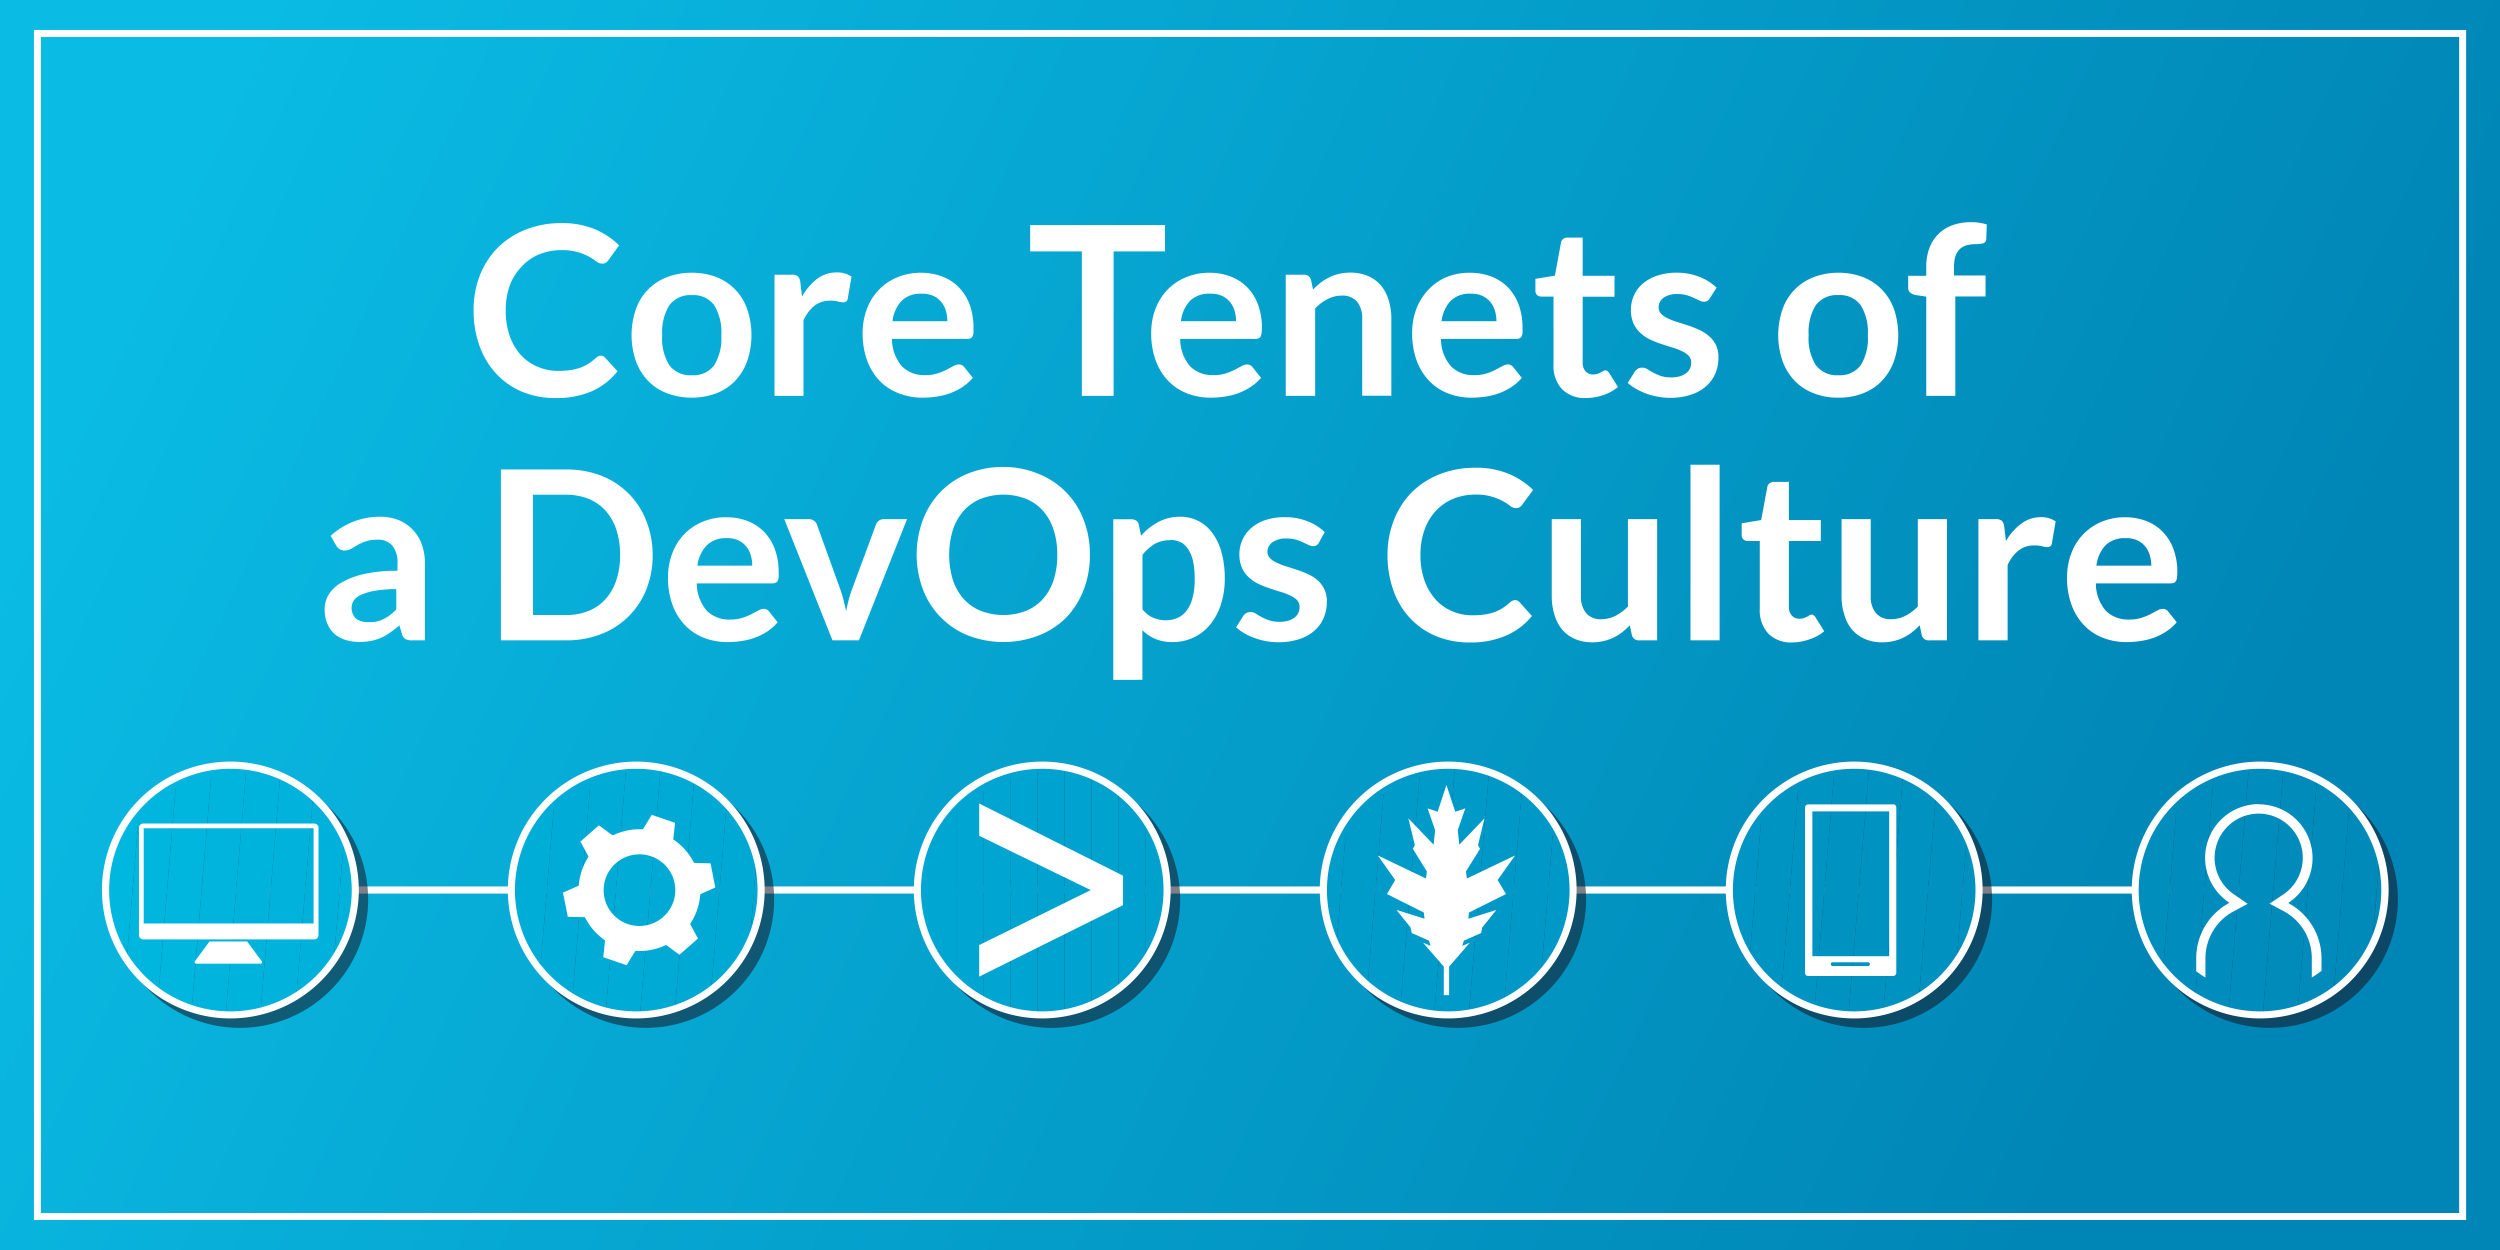 <svg xmlns="http://www.w3.org/2000/svg" xmlns:xlink="http://www.w3.org/1999/xlink" viewBox="0 0 358 179"><rect x="0" y="0" width="358" height="179" fill="#333333" stroke="none"/><defs><style>.cls-1,.cls-4{fill:none;}.cls-2{isolation:isolate;}.cls-3{fill:url(#linear-gradient);}.cls-4{stroke:#fff;stroke-miterlimit:10;}.cls-5,.cls-62{fill:#fff;}.cls-6{opacity:0.55;mix-blend-mode:multiply;}.cls-7{fill:#161524;}.cls-8{clip-path:url(#clip-path);}.cls-9{fill:#00b1da;}.cls-10{fill:#00b2db;}.cls-11{fill:#00b2dc;}.cls-12{fill:#00b3dc;}.cls-13{fill:#00b4dd;}.cls-14{fill:#00b5de;}.cls-15{fill:#00b6df;}.cls-16{fill:#00b7df;}.cls-17{fill:#00b8e0;}.cls-18{clip-path:url(#clip-path-2);}.cls-19{fill:#00a8d3;}.cls-20{fill:#00a8d4;}.cls-21{fill:#00a9d4;}.cls-22{fill:#00aad5;}.cls-23{fill:#00abd5;}.cls-24{fill:#00abd6;}.cls-25{fill:#00acd7;}.cls-26{fill:#00add7;}.cls-27{fill:#00aed8;}.cls-28{clip-path:url(#clip-path-3);}.cls-29{fill:#00a1cd;}.cls-30{fill:#00a1ce;}.cls-31{fill:#00a2ce;}.cls-32{fill:#00a3cf;}.cls-33{fill:#00a3d0;}.cls-34{fill:#00a4d0;}.cls-35{fill:#00a5d1;}.cls-36{fill:#00a6d1;}.cls-37{fill:#00a6d2;}.cls-38{fill:#00a7d2;}.cls-39{clip-path:url(#clip-path-4);}.cls-40{fill:#0097c6;}.cls-41{fill:#0098c6;}.cls-42{fill:#0099c7;}.cls-43{fill:#009ac8;}.cls-44{fill:#009bc8;}.cls-45{fill:#009bc9;}.cls-46{fill:#009cc9;}.cls-47{fill:#009dca;}.cls-48{clip-path:url(#clip-path-5);}.cls-49{fill:#0091c0;}.cls-50{fill:#0092c1;}.cls-51{fill:#0093c2;}.cls-52{fill:#0094c3;}.cls-53{fill:#0095c4;}.cls-54{fill:#0096c4;}.cls-55{clip-path:url(#clip-path-6);}.cls-56{fill:#008aba;}.cls-57{fill:#008bbb;}.cls-58{fill:#008cbc;}.cls-59{fill:#008dbd;}.cls-60{fill:#008ebd;}.cls-61{fill:#008ebe;}.cls-62{fill-rule:evenodd;}.cls-63{clip-path:url(#clip-path-7);}</style><linearGradient id="linear-gradient" x1="9.13" y1="9.95" x2="304.6" y2="148.69" gradientUnits="userSpaceOnUse"><stop offset="0.05" stop-color="#0abce4"/><stop offset="1" stop-color="#0086b6"/></linearGradient><clipPath id="clip-path"><circle class="cls-1" cx="32.98" cy="127.45" r="17.87"/></clipPath><clipPath id="clip-path-2"><circle class="cls-1" cx="91.12" cy="127.45" r="17.87"/></clipPath><clipPath id="clip-path-3"><circle class="cls-1" cx="149.25" cy="127.45" r="17.87"/></clipPath><clipPath id="clip-path-4"><circle class="cls-1" cx="207.39" cy="127.45" r="17.87"/></clipPath><clipPath id="clip-path-5"><circle class="cls-1" cx="265.53" cy="127.45" r="17.87"/></clipPath><clipPath id="clip-path-6"><circle class="cls-1" cx="323.66" cy="127.45" r="17.87"/></clipPath><clipPath id="clip-path-7"><circle class="cls-1" cx="323.43" cy="127.45" r="14.67"/></clipPath></defs><title>Thumb</title><g class="cls-2"><g id="Layer_1" data-name="Layer 1"><rect class="cls-3" width="358" height="179.43"/><rect class="cls-4" x="5.36" y="4.79" width="347.29" height="169.41"/><path class="cls-5" d="M86,50.93a.84.84,0,0,1,.64.28l1.79,1.95A9.75,9.75,0,0,1,84.81,56a12.53,12.53,0,0,1-5.22,1,12.34,12.34,0,0,1-4.9-.93A10.92,10.92,0,0,1,71,53.45a11.41,11.41,0,0,1-2.36-4,14.83,14.83,0,0,1-.82-5,13.51,13.51,0,0,1,.91-5.05,11.69,11.69,0,0,1,2.57-3.95,11.85,11.85,0,0,1,4-2.58,13.73,13.73,0,0,1,5.1-.92,12.09,12.09,0,0,1,4.77.87,11.18,11.18,0,0,1,3.49,2.31l-1.52,2.11a1.33,1.33,0,0,1-.35.36,1,1,0,0,1-.58.15,1.35,1.35,0,0,1-.8-.3,7.74,7.74,0,0,0-1-.66,8.26,8.26,0,0,0-1.58-.66,7.93,7.93,0,0,0-2.43-.31,8.17,8.17,0,0,0-3.17.6,7,7,0,0,0-2.49,1.72A7.86,7.86,0,0,0,73,40.87a10.6,10.6,0,0,0-.58,3.59A10.91,10.91,0,0,0,73,48.13a7.93,7.93,0,0,0,1.59,2.71A6.76,6.76,0,0,0,77,52.52a7.24,7.24,0,0,0,2.91.59,14.06,14.06,0,0,0,1.68-.1A7.88,7.88,0,0,0,83,52.69a6.6,6.6,0,0,0,1.2-.57,7.69,7.69,0,0,0,1.13-.86,1.56,1.56,0,0,1,.35-.24A.91.91,0,0,1,86,50.93Z"/><path class="cls-5" d="M99.08,39.06a9.48,9.48,0,0,1,3.53.63A7.5,7.5,0,0,1,107,44.28a11.59,11.59,0,0,1,0,7.42,8,8,0,0,1-1.72,2.83,7.47,7.47,0,0,1-2.7,1.79,10.2,10.2,0,0,1-7.06,0,7.46,7.46,0,0,1-2.72-1.79,8,8,0,0,1-1.74-2.83,11.41,11.41,0,0,1,0-7.42,7.56,7.56,0,0,1,4.46-4.59A9.48,9.48,0,0,1,99.08,39.06Zm0,14.67a3.68,3.68,0,0,0,3.21-1.45,7.32,7.32,0,0,0,1-4.26,7.44,7.44,0,0,0-1-4.29,3.67,3.67,0,0,0-3.21-1.47,3.74,3.74,0,0,0-3.25,1.48,7.35,7.35,0,0,0-1,4.28,7.22,7.22,0,0,0,1,4.25A3.72,3.72,0,0,0,99.08,53.73Z"/><path class="cls-5" d="M110.91,56.69V39.34h2.45a1.32,1.32,0,0,1,.9.23,1.39,1.39,0,0,1,.34.81l.25,2.1A8.44,8.44,0,0,1,117,39.94a4.61,4.61,0,0,1,2.81-.93,3.58,3.58,0,0,1,2.13.6l-.54,3.13a.62.62,0,0,1-.22.43.75.75,0,0,1-.45.12,2.73,2.73,0,0,1-.7-.11,4.56,4.56,0,0,0-1.17-.12,3.55,3.55,0,0,0-2.23.72,5.57,5.57,0,0,0-1.57,2.1V56.69Z"/><path class="cls-5" d="M131.91,39.06a8.44,8.44,0,0,1,3,.53,6.63,6.63,0,0,1,2.37,1.53,7,7,0,0,1,1.56,2.47,9.39,9.39,0,0,1,.56,3.34c0,.32,0,.58,0,.79a1.18,1.18,0,0,1-.16.49.59.59,0,0,1-.29.25,1.34,1.34,0,0,1-.48.08H127.73a6,6,0,0,0,1.43,3.92,4.48,4.48,0,0,0,3.32,1.26,5.65,5.65,0,0,0,1.75-.24,8.86,8.86,0,0,0,1.29-.52c.36-.2.69-.37,1-.53a1.63,1.63,0,0,1,.81-.24.9.9,0,0,1,.44.11.94.94,0,0,1,.32.28l1.22,1.53a7.4,7.4,0,0,1-1.56,1.36,8.81,8.81,0,0,1-1.8.88,10,10,0,0,1-1.91.46,13.8,13.8,0,0,1-1.89.14,9.3,9.3,0,0,1-3.37-.6A7.48,7.48,0,0,1,126,54.57a8.37,8.37,0,0,1-1.81-2.91,11.22,11.22,0,0,1-.66-4,9.69,9.69,0,0,1,.58-3.34,7.91,7.91,0,0,1,1.65-2.72,7.61,7.61,0,0,1,2.62-1.84A8.67,8.67,0,0,1,131.91,39.06Zm.08,3a3.86,3.86,0,0,0-2.86,1A5.09,5.09,0,0,0,127.81,46h7.85a5.1,5.1,0,0,0-.22-1.53,3.49,3.49,0,0,0-.68-1.26,3.14,3.14,0,0,0-1.15-.86A3.87,3.87,0,0,0,132,42.06Z"/><path class="cls-5" d="M166.83,32.23V36h-7.36V56.69h-4.55V36h-7.4V32.23Z"/><path class="cls-5" d="M173.21,39.06a8.44,8.44,0,0,1,3,.53,6.63,6.63,0,0,1,2.37,1.53,7,7,0,0,1,1.56,2.47,9.39,9.39,0,0,1,.56,3.34,5.61,5.61,0,0,1-.05.79,1.05,1.05,0,0,1-.15.49.59.59,0,0,1-.29.25,1.34,1.34,0,0,1-.48.08H169a6,6,0,0,0,1.43,3.92,4.48,4.48,0,0,0,3.32,1.26,5.65,5.65,0,0,0,1.75-.24,8.86,8.86,0,0,0,1.29-.52l1-.53a1.63,1.63,0,0,1,.81-.24.93.93,0,0,1,.44.11.94.94,0,0,1,.32.28l1.22,1.53A7.4,7.4,0,0,1,179,55.47a8.81,8.81,0,0,1-1.8.88,9.94,9.94,0,0,1-1.92.46,13.55,13.55,0,0,1-1.88.14,9.3,9.3,0,0,1-3.37-.6,7.48,7.48,0,0,1-2.71-1.78,8.37,8.37,0,0,1-1.81-2.91,11.22,11.22,0,0,1-.66-4,9.69,9.69,0,0,1,.58-3.34,7.91,7.91,0,0,1,1.65-2.72,7.61,7.61,0,0,1,2.62-1.84A8.67,8.67,0,0,1,173.21,39.06Zm.08,3a3.86,3.86,0,0,0-2.86,1A5.09,5.09,0,0,0,169.11,46H177a5.1,5.1,0,0,0-.22-1.53,3.49,3.49,0,0,0-.68-1.26,3.14,3.14,0,0,0-1.15-.86A3.87,3.87,0,0,0,173.29,42.06Z"/><path class="cls-5" d="M184.12,56.69V39.34h2.55a1,1,0,0,1,1.07.76l.29,1.37a10,10,0,0,1,1.1-1,8,8,0,0,1,1.24-.77,6.8,6.8,0,0,1,1.4-.49,7.39,7.39,0,0,1,1.62-.17,6.22,6.22,0,0,1,2.52.49,5,5,0,0,1,1.84,1.35A5.93,5.93,0,0,1,198.86,43a8.7,8.7,0,0,1,.38,2.67v11h-4.17v-11a3.75,3.75,0,0,0-.74-2.47,2.74,2.74,0,0,0-2.21-.87,4.44,4.44,0,0,0-2,.49,7.41,7.41,0,0,0-1.79,1.34V56.69Z"/><path class="cls-5" d="M210.53,39.06a8.44,8.44,0,0,1,3,.53,6.67,6.67,0,0,1,2.38,1.53,7.07,7.07,0,0,1,1.55,2.47,9.18,9.18,0,0,1,.56,3.34,5.82,5.82,0,0,1,0,.79,1.35,1.35,0,0,1-.15.49.65.65,0,0,1-.3.25,1.24,1.24,0,0,1-.47.08H206.35a5.91,5.91,0,0,0,1.44,3.92,4.45,4.45,0,0,0,3.31,1.26,5.72,5.72,0,0,0,1.76-.24,8.28,8.28,0,0,0,1.28-.52l1-.53a1.57,1.57,0,0,1,.8-.24.87.87,0,0,1,.44.11.94.94,0,0,1,.32.28l1.22,1.53a6.94,6.94,0,0,1-1.56,1.36,8.34,8.34,0,0,1-1.8.88,9.67,9.67,0,0,1-1.91.46,13.8,13.8,0,0,1-1.89.14,9.24,9.24,0,0,1-3.36-.6,7.39,7.39,0,0,1-2.71-1.78,8.22,8.22,0,0,1-1.81-2.91,11.22,11.22,0,0,1-.66-4,9.68,9.68,0,0,1,.57-3.34,8.23,8.23,0,0,1,1.65-2.72A7.65,7.65,0,0,1,207,39.74,8.62,8.62,0,0,1,210.53,39.06Zm.08,3a3.87,3.87,0,0,0-2.86,1A5.22,5.22,0,0,0,206.43,46h7.86a5.44,5.44,0,0,0-.22-1.53,3.65,3.65,0,0,0-.68-1.26,3.31,3.31,0,0,0-1.15-.86A3.92,3.92,0,0,0,210.61,42.06Z"/><path class="cls-5" d="M227.14,57a4.59,4.59,0,0,1-3.47-1.28,4.91,4.91,0,0,1-1.21-3.53V42.47H220.7a.9.9,0,0,1-.59-.22.86.86,0,0,1-.24-.66V39.93l2.79-.46.88-4.74a.82.82,0,0,1,.31-.52,1,1,0,0,1,.62-.19h2.17v5.47h4.56v3h-4.56v9.4a1.84,1.84,0,0,0,.4,1.27,1.36,1.36,0,0,0,1.08.46,2.1,2.1,0,0,0,.66-.09c.17-.07.32-.13.45-.2l.35-.19a.51.51,0,0,1,.3-.1.45.45,0,0,1,.31.1,1.19,1.19,0,0,1,.25.28l1.25,2a6.34,6.34,0,0,1-2.09,1.15A7.82,7.82,0,0,1,227.14,57Z"/><path class="cls-5" d="M244.84,42.72a1.09,1.09,0,0,1-.35.38,1,1,0,0,1-.48.11,1.54,1.54,0,0,1-.65-.17l-.8-.38a7.34,7.34,0,0,0-1-.38,5.1,5.1,0,0,0-1.38-.17,3.29,3.29,0,0,0-1.95.52,1.65,1.65,0,0,0-.71,1.38,1.29,1.29,0,0,0,.36.93,3.26,3.26,0,0,0,1,.67,9.22,9.22,0,0,0,1.36.52c.51.15,1,.32,1.56.5a13.91,13.91,0,0,1,1.55.62,5.27,5.27,0,0,1,1.37.88,4,4,0,0,1,1,1.27,4.13,4.13,0,0,1,.36,1.8,5.87,5.87,0,0,1-.45,2.31,5.1,5.1,0,0,1-1.34,1.82,6.07,6.07,0,0,1-2.17,1.2,9.37,9.37,0,0,1-3,.44,9.19,9.19,0,0,1-1.75-.17,9.64,9.64,0,0,1-1.64-.44,9.82,9.82,0,0,1-1.46-.68,6.74,6.74,0,0,1-1.18-.85l1-1.59a1.32,1.32,0,0,1,.44-.44,1.24,1.24,0,0,1,.64-.15,1.33,1.33,0,0,1,.74.22c.23.15.5.31.8.47a7.38,7.38,0,0,0,1.08.48,4.61,4.61,0,0,0,1.56.22,4,4,0,0,0,1.28-.18,2.81,2.81,0,0,0,.88-.46,1.9,1.9,0,0,0,.51-.67,2.18,2.18,0,0,0,.16-.79,1.37,1.37,0,0,0-.37-1,3.08,3.08,0,0,0-1-.67,8.34,8.34,0,0,0-1.37-.52c-.52-.15-1-.32-1.58-.5a15.12,15.12,0,0,1-1.57-.63,5.43,5.43,0,0,1-1.37-.93,4.12,4.12,0,0,1-1-1.37,4.63,4.63,0,0,1-.37-2,4.87,4.87,0,0,1,.43-2,4.71,4.71,0,0,1,1.24-1.68,6.05,6.05,0,0,1,2.05-1.15,8.41,8.41,0,0,1,2.83-.44,8.53,8.53,0,0,1,3.26.6,7.34,7.34,0,0,1,2.46,1.55Z"/><path class="cls-5" d="M263.27,39.06a9.43,9.43,0,0,1,3.52.63,7.53,7.53,0,0,1,2.7,1.78,7.76,7.76,0,0,1,1.73,2.81,11.59,11.59,0,0,1,0,7.42,8,8,0,0,1-1.73,2.83,7.3,7.3,0,0,1-2.7,1.79,9.43,9.43,0,0,1-3.52.63,9.53,9.53,0,0,1-3.54-.63A7.46,7.46,0,0,1,257,54.53a8,8,0,0,1-1.74-2.83,11.41,11.41,0,0,1,0-7.42,7.56,7.56,0,0,1,4.46-4.59A9.53,9.53,0,0,1,263.27,39.06Zm0,14.67a3.66,3.66,0,0,0,3.2-1.45,7.24,7.24,0,0,0,1-4.26,7.37,7.37,0,0,0-1-4.29,3.65,3.65,0,0,0-3.2-1.47A3.73,3.73,0,0,0,260,43.74,7.35,7.35,0,0,0,259,48a7.22,7.22,0,0,0,1,4.25A3.71,3.71,0,0,0,263.27,53.73Z"/><path class="cls-5" d="M275.84,56.69V42.48l-1.51-.23a1.64,1.64,0,0,1-.79-.34.91.91,0,0,1-.29-.71V39.49h2.59V38.2a7.48,7.48,0,0,1,.45-2.67,5.37,5.37,0,0,1,1.28-2,5.47,5.47,0,0,1,2-1.27,7.67,7.67,0,0,1,2.71-.44,7.29,7.29,0,0,1,2.23.32l-.08,2.1a.63.63,0,0,1-.46.61,4.07,4.07,0,0,1-1,.11,5.33,5.33,0,0,0-1.33.16,2.31,2.31,0,0,0-1,.56,2.6,2.6,0,0,0-.62,1,5.35,5.35,0,0,0-.21,1.62v1.15h4.52v3H280V56.69Z"/><path class="cls-5" d="M60.85,91.7H59a2,2,0,0,1-.93-.18,1.16,1.16,0,0,1-.5-.72l-.38-1.24a12.52,12.52,0,0,1-1.29,1,8.25,8.25,0,0,1-1.31.76,6.71,6.71,0,0,1-1.44.45,8,8,0,0,1-1.69.16,6.55,6.55,0,0,1-2-.3,4.45,4.45,0,0,1-1.6-.89,4,4,0,0,1-1-1.48,5.21,5.21,0,0,1-.37-2,4.11,4.11,0,0,1,.51-2,5,5,0,0,1,1.72-1.73,11.13,11.13,0,0,1,3.2-1.28,20.35,20.35,0,0,1,5-.51v-1a3.88,3.88,0,0,0-.73-2.6,2.67,2.67,0,0,0-2.14-.85,5.09,5.09,0,0,0-1.69.24,6.91,6.91,0,0,0-1.18.53l-.92.54a1.94,1.94,0,0,1-.93.23,1.19,1.19,0,0,1-.73-.22,1.59,1.59,0,0,1-.49-.54l-.76-1.34A10.33,10.33,0,0,1,54.42,74a7.05,7.05,0,0,1,2.72.5,5.92,5.92,0,0,1,2,1.39A6,6,0,0,1,60.42,78a8.15,8.15,0,0,1,.43,2.71Zm-8.12-2.61A5.58,5.58,0,0,0,53.92,89a4,4,0,0,0,1-.35,5.06,5.06,0,0,0,.93-.57,8.22,8.22,0,0,0,.9-.81v-2.9a16.41,16.41,0,0,0-3.05.23,8.35,8.35,0,0,0-2,.58,2.53,2.53,0,0,0-1.06.84A2.1,2.1,0,0,0,51,88.61,2.79,2.79,0,0,0,52.73,89.09Z"/><path class="cls-5" d="M93.46,79.46a13.16,13.16,0,0,1-.9,4.94A11.52,11.52,0,0,1,90,88.28a11.35,11.35,0,0,1-3.91,2.52,13.68,13.68,0,0,1-5.06.9H71.73V67.23h9.34a13.68,13.68,0,0,1,5.06.9A11.52,11.52,0,0,1,90,70.66a11.24,11.24,0,0,1,2.52,3.86A13.2,13.2,0,0,1,93.46,79.46Zm-4.66,0a11.27,11.27,0,0,0-.54-3.61,7.56,7.56,0,0,0-1.54-2.71,6.59,6.59,0,0,0-2.43-1.7,8.4,8.4,0,0,0-3.22-.59H76.32V88.07h4.75a8.22,8.22,0,0,0,3.22-.59,6.48,6.48,0,0,0,2.43-1.7,7.6,7.6,0,0,0,1.54-2.7A11.33,11.33,0,0,0,88.8,79.46Z"/><path class="cls-5" d="M104,74.07a8.4,8.4,0,0,1,3,.52,6.67,6.67,0,0,1,2.38,1.53,7.09,7.09,0,0,1,1.56,2.47,9.39,9.39,0,0,1,.56,3.34,5.61,5.61,0,0,1,0,.79,1.35,1.35,0,0,1-.15.49.57.57,0,0,1-.3.25,1.24,1.24,0,0,1-.47.08H99.78a6.06,6.06,0,0,0,1.44,3.93,4.51,4.51,0,0,0,3.32,1.25,5.69,5.69,0,0,0,1.75-.24,8.86,8.86,0,0,0,1.29-.52l1-.53a1.6,1.6,0,0,1,.8-.24.87.87,0,0,1,.44.11.86.86,0,0,1,.32.28l1.22,1.53a7.11,7.11,0,0,1-1.55,1.36,8.64,8.64,0,0,1-1.81.88,9.67,9.67,0,0,1-1.91.46,13.66,13.66,0,0,1-1.88.14,9.3,9.3,0,0,1-3.37-.6,7.48,7.48,0,0,1-2.71-1.78,8.22,8.22,0,0,1-1.81-2.91,11.22,11.22,0,0,1-.66-4,9.46,9.46,0,0,1,.58-3.34,7.91,7.91,0,0,1,1.65-2.72,7.75,7.75,0,0,1,2.62-1.84A8.66,8.66,0,0,1,104,74.07Zm.09,3a3.86,3.86,0,0,0-2.86,1A5.09,5.09,0,0,0,99.87,81h7.85a5.1,5.1,0,0,0-.22-1.53,3.49,3.49,0,0,0-.68-1.26,3.22,3.22,0,0,0-1.15-.86A3.87,3.87,0,0,0,104.05,77.06Z"/><path class="cls-5" d="M123,91.7h-3.79l-6.9-17.36h3.47a1.29,1.29,0,0,1,.77.22,1.1,1.1,0,0,1,.43.55l3.35,9.28q.28.81.48,1.59c.13.52.25,1,.35,1.55.1-.52.22-1,.35-1.55a13.18,13.18,0,0,1,.5-1.59l3.43-9.28a1.14,1.14,0,0,1,.42-.55,1.21,1.21,0,0,1,.73-.22h3.3Z"/><path class="cls-5" d="M156.07,79.46a13.53,13.53,0,0,1-.89,5,11.86,11.86,0,0,1-2.52,4A11.54,11.54,0,0,1,148.75,91a14.12,14.12,0,0,1-10.13,0,11.48,11.48,0,0,1-6.45-6.58,14.26,14.26,0,0,1,0-10,11.63,11.63,0,0,1,2.53-4,11.46,11.46,0,0,1,3.92-2.61,13.19,13.19,0,0,1,5.07-.94,12.92,12.92,0,0,1,5.06,1,11.39,11.39,0,0,1,6.43,6.57A13.52,13.52,0,0,1,156.07,79.46Zm-4.67,0a11.28,11.28,0,0,0-.53-3.61,7.53,7.53,0,0,0-1.53-2.72,6.56,6.56,0,0,0-2.43-1.7,9,9,0,0,0-6.45,0,6.63,6.63,0,0,0-2.45,1.7,7.87,7.87,0,0,0-1.55,2.72,12.37,12.37,0,0,0,0,7.23,7.77,7.77,0,0,0,1.55,2.7,6.63,6.63,0,0,0,2.45,1.7,9.11,9.11,0,0,0,6.45,0,6.56,6.56,0,0,0,2.43-1.7,7.44,7.44,0,0,0,1.53-2.7A11.34,11.34,0,0,0,151.4,79.46Z"/><path class="cls-5" d="M159.42,97.36v-23H162a1.27,1.27,0,0,1,.69.18.89.89,0,0,1,.38.58l.33,1.6a8.76,8.76,0,0,1,2.41-1.94A6.54,6.54,0,0,1,169,74a5.62,5.62,0,0,1,2.6.6,5.71,5.71,0,0,1,2,1.71,8.25,8.25,0,0,1,1.32,2.78,14,14,0,0,1,.47,3.78,11.82,11.82,0,0,1-.53,3.6,8.93,8.93,0,0,1-1.49,2.88,6.89,6.89,0,0,1-2.36,1.9,6.8,6.8,0,0,1-3.08.69,6.17,6.17,0,0,1-2.5-.45,6.28,6.28,0,0,1-1.84-1.24v7.1Zm8.13-20a4.36,4.36,0,0,0-2.23.55,6.68,6.68,0,0,0-1.72,1.55v7.78a4,4,0,0,0,1.55,1.23,4.69,4.69,0,0,0,1.8.35,4,4,0,0,0,1.72-.36,3.21,3.21,0,0,0,1.3-1.08,5.29,5.29,0,0,0,.82-1.84,10,10,0,0,0,.29-2.61,11.85,11.85,0,0,0-.24-2.58,5,5,0,0,0-.71-1.72,2.72,2.72,0,0,0-1.1-1A3.53,3.53,0,0,0,167.55,77.31Z"/><path class="cls-5" d="M188.86,77.72a1.09,1.09,0,0,1-.35.38,1,1,0,0,1-.47.11,1.58,1.58,0,0,1-.66-.17l-.8-.38a6.91,6.91,0,0,0-1-.38,5.1,5.1,0,0,0-1.38-.17,3.32,3.32,0,0,0-1.95.52A1.66,1.66,0,0,0,181.5,79a1.3,1.3,0,0,0,.37.93,3.08,3.08,0,0,0,1,.67,9.67,9.67,0,0,0,1.36.52c.51.15,1,.32,1.56.5a14.89,14.89,0,0,1,1.56.62,5.21,5.21,0,0,1,1.36.88A3.89,3.89,0,0,1,190,86.2a5.71,5.71,0,0,1-.46,2.31,5.07,5.07,0,0,1-1.33,1.82,6.12,6.12,0,0,1-2.18,1.2,9.28,9.28,0,0,1-3,.44,10.08,10.08,0,0,1-1.75-.16,10.68,10.68,0,0,1-1.64-.45,8.91,8.91,0,0,1-1.46-.68,7,7,0,0,1-1.17-.85l1-1.59a1.54,1.54,0,0,1,.44-.44,1.26,1.26,0,0,1,.64-.15,1.33,1.33,0,0,1,.74.22c.23.15.5.31.8.48a9.4,9.4,0,0,0,1.08.47,4.61,4.61,0,0,0,1.56.22,4,4,0,0,0,1.28-.18,2.7,2.7,0,0,0,.88-.46,1.9,1.9,0,0,0,.51-.67,2,2,0,0,0,.16-.79,1.43,1.43,0,0,0-.36-1,3.26,3.26,0,0,0-1-.67,8.34,8.34,0,0,0-1.37-.52c-.51-.15-1-.32-1.57-.5a15.29,15.29,0,0,1-1.58-.63,5.43,5.43,0,0,1-1.37-.93,4,4,0,0,1-1-1.37,4.79,4.79,0,0,1-.37-2,5,5,0,0,1,.43-2,4.83,4.83,0,0,1,1.24-1.68,6.05,6.05,0,0,1,2-1.15,8.46,8.46,0,0,1,2.83-.43,8.58,8.58,0,0,1,3.27.59,7.29,7.29,0,0,1,2.45,1.55Z"/><path class="cls-5" d="M216.93,85.93a.86.86,0,0,1,.65.28l1.79,2A9.75,9.75,0,0,1,215.71,91a12.53,12.53,0,0,1-5.22,1,12.34,12.34,0,0,1-4.9-.93,10.79,10.79,0,0,1-3.71-2.59,11.43,11.43,0,0,1-2.37-4,15.08,15.08,0,0,1-.82-5,13.51,13.51,0,0,1,.92-5,11.54,11.54,0,0,1,2.57-4,11.85,11.85,0,0,1,4-2.58,13.73,13.73,0,0,1,5.1-.92,12.07,12.07,0,0,1,4.76.87,11.11,11.11,0,0,1,3.5,2.31L218,72.25a1.29,1.29,0,0,1-.34.36,1,1,0,0,1-.59.15,1.33,1.33,0,0,1-.79-.3,7.92,7.92,0,0,0-1-.66,7.75,7.75,0,0,0-1.58-.66,7.85,7.85,0,0,0-2.43-.31,8.21,8.21,0,0,0-3.17.6,7.09,7.09,0,0,0-2.48,1.72,7.86,7.86,0,0,0-1.63,2.72,10.36,10.36,0,0,0-.58,3.59,10.67,10.67,0,0,0,.58,3.67,8.07,8.07,0,0,0,1.58,2.71,6.67,6.67,0,0,0,2.36,1.68,7.24,7.24,0,0,0,2.91.59,14.06,14.06,0,0,0,1.68-.1,8.09,8.09,0,0,0,1.39-.32,6.6,6.6,0,0,0,1.2-.57,7.63,7.63,0,0,0,1.12-.86,1.61,1.61,0,0,1,.36-.24A.9.9,0,0,1,216.93,85.93Z"/><path class="cls-5" d="M226.39,74.34v11a3.71,3.71,0,0,0,.74,2.46,2.71,2.71,0,0,0,2.2.87,4.47,4.47,0,0,0,2-.48,7.29,7.29,0,0,0,1.79-1.33V74.34h4.18V91.7h-2.56a1,1,0,0,1-1.06-.77l-.29-1.38a11.5,11.5,0,0,1-1.12,1,6.72,6.72,0,0,1-1.22.76,7.11,7.11,0,0,1-1.41.49,6.91,6.91,0,0,1-1.61.18,6.06,6.06,0,0,1-2.52-.49,5,5,0,0,1-1.83-1.36A5.93,5.93,0,0,1,222.59,88a8.9,8.9,0,0,1-.38-2.66v-11Z"/><path class="cls-5" d="M246.25,66.55V91.7h-4.17V66.55Z"/><path class="cls-5" d="M256.68,92a4.57,4.57,0,0,1-3.47-1.28A4.92,4.92,0,0,1,252,87.16V77.47h-1.76a.85.85,0,0,1-.58-.22.83.83,0,0,1-.25-.66V74.93l2.79-.46.88-4.74a.83.83,0,0,1,.32-.52A1,1,0,0,1,254,69h2.17v5.47h4.57v3h-4.57v9.4a1.83,1.83,0,0,0,.41,1.27,1.36,1.36,0,0,0,1.08.46,2,2,0,0,0,.65-.09,4.19,4.19,0,0,0,.46-.2l.34-.19a.57.57,0,0,1,.31-.1.44.44,0,0,1,.3.1,1.2,1.2,0,0,1,.26.28l1.25,2a6.49,6.49,0,0,1-2.1,1.15A7.8,7.8,0,0,1,256.68,92Z"/><path class="cls-5" d="M267.89,74.34v11a3.71,3.71,0,0,0,.74,2.46,2.74,2.74,0,0,0,2.21.87,4.43,4.43,0,0,0,2-.48,7.11,7.11,0,0,0,1.79-1.33V74.34h4.18V91.7h-2.55a1,1,0,0,1-1.07-.77l-.29-1.38a12.7,12.7,0,0,1-1.11,1,7.16,7.16,0,0,1-1.23.76,6.69,6.69,0,0,1-1.41.49,6.91,6.91,0,0,1-1.61.18,6,6,0,0,1-2.51-.49,5,5,0,0,1-1.84-1.36A5.75,5.75,0,0,1,264.1,88a8.59,8.59,0,0,1-.39-2.66v-11Z"/><path class="cls-5" d="M283.31,91.7V74.34h2.45a1.37,1.37,0,0,1,.9.23,1.39,1.39,0,0,1,.34.81l.25,2.1A8.28,8.28,0,0,1,289.43,75a4.61,4.61,0,0,1,2.81-.94,3.58,3.58,0,0,1,2.13.6l-.54,3.13a.62.62,0,0,1-.22.43.75.75,0,0,1-.45.13,2.83,2.83,0,0,1-.7-.12,4.56,4.56,0,0,0-1.17-.12,3.55,3.55,0,0,0-2.23.72,5.57,5.57,0,0,0-1.57,2.1V91.7Z"/><path class="cls-5" d="M304.3,74.07a8.46,8.46,0,0,1,3,.52,6.63,6.63,0,0,1,2.37,1.53,7,7,0,0,1,1.56,2.47,9.39,9.39,0,0,1,.56,3.34,5.61,5.61,0,0,1-.05.79,1.05,1.05,0,0,1-.15.49.59.59,0,0,1-.29.25,1.34,1.34,0,0,1-.48.08H300.13a6,6,0,0,0,1.43,3.93,4.51,4.51,0,0,0,3.32,1.25,5.65,5.65,0,0,0,1.75-.24,8.86,8.86,0,0,0,1.29-.52l1-.53a1.63,1.63,0,0,1,.81-.24.86.86,0,0,1,.43.11.88.88,0,0,1,.33.28l1.22,1.53a7.4,7.4,0,0,1-1.56,1.36,8.81,8.81,0,0,1-1.8.88,9.94,9.94,0,0,1-1.92.46,13.55,13.55,0,0,1-1.88.14,9.3,9.3,0,0,1-3.37-.6,7.48,7.48,0,0,1-2.71-1.78,8.37,8.37,0,0,1-1.81-2.91,11.22,11.22,0,0,1-.66-4,9.69,9.69,0,0,1,.58-3.34,7.91,7.91,0,0,1,1.65-2.72,7.75,7.75,0,0,1,2.62-1.84A8.66,8.66,0,0,1,304.3,74.07Zm.09,3a3.86,3.86,0,0,0-2.86,1A5.09,5.09,0,0,0,300.21,81h7.85a5.1,5.1,0,0,0-.22-1.53,3.49,3.49,0,0,0-.68-1.26,3.14,3.14,0,0,0-1.15-.86A3.87,3.87,0,0,0,304.39,77.06Z"/><rect class="cls-5" x="32.98" y="126.94" width="290.68" height="1.02"/><g class="cls-6"><circle class="cls-7" cx="34.34" cy="128.81" r="17.87"/><path class="cls-7" d="M34.34,147.19a18.38,18.38,0,1,1,18.38-18.38A18.4,18.4,0,0,1,34.34,147.19Zm0-35.75A17.37,17.37,0,1,0,51.7,128.81,17.39,17.39,0,0,0,34.34,111.44Z"/></g><g class="cls-8"><polygon class="cls-9" points="47.15 145.33 50.15 109.58 50.85 109.58 50.85 145.33 47.15 145.33"/><polygon class="cls-10" points="42.21 145.33 45.2 109.58 50.15 109.58 47.15 145.33 42.21 145.33"/><polygon class="cls-11" points="37.27 145.33 40.26 109.58 45.2 109.58 42.21 145.33 37.27 145.33"/><polygon class="cls-12" points="32.32 145.33 35.31 109.58 40.26 109.58 37.27 145.33 32.32 145.33"/><polygon class="cls-13" points="27.38 145.33 30.37 109.58 35.31 109.58 32.32 145.33 27.38 145.33"/><polygon class="cls-14" points="22.43 145.33 25.42 109.58 30.37 109.58 27.38 145.33 22.43 145.33"/><polygon class="cls-15" points="17.49 145.33 20.48 109.58 25.42 109.58 22.43 145.33 17.49 145.33"/><polygon class="cls-16" points="15.11 114.72 15.54 109.58 20.48 109.58 17.49 145.33 15.11 145.33 15.11 114.72"/><polygon class="cls-17" points="15.54 109.58 15.11 114.72 15.11 109.58 15.54 109.58"/></g><path class="cls-5" d="M33,145.84a18.39,18.39,0,1,1,18.38-18.39A18.4,18.4,0,0,1,33,145.84Zm0-35.75a17.37,17.37,0,1,0,17.37,17.36A17.38,17.38,0,0,0,33,110.09Z"/><g class="cls-6"><circle class="cls-7" cx="92.47" cy="128.81" r="17.87"/><path class="cls-7" d="M92.47,147.19a18.38,18.38,0,1,1,18.39-18.38A18.4,18.4,0,0,1,92.47,147.19Zm0-35.75a17.37,17.37,0,1,0,17.37,17.37A17.38,17.38,0,0,0,92.47,111.44Z"/></g><g class="cls-18"><polygon class="cls-19" points="106.48 145.33 108.99 115.38 108.99 145.33 106.48 145.33"/><polygon class="cls-20" points="101.54 145.33 104.53 109.58 108.99 109.58 108.99 115.38 106.48 145.33 101.54 145.33"/><polygon class="cls-21" points="96.6 145.33 99.59 109.58 104.53 109.58 101.54 145.33 96.6 145.33"/><polygon class="cls-22" points="91.65 145.33 94.64 109.58 99.59 109.58 96.6 145.33 91.65 145.33"/><polygon class="cls-23" points="86.71 145.33 89.7 109.58 94.64 109.58 91.65 145.33 86.71 145.33"/><polygon class="cls-24" points="81.76 145.33 84.76 109.58 89.7 109.58 86.71 145.33 81.76 145.33"/><polygon class="cls-25" points="76.82 145.33 79.81 109.58 84.76 109.58 81.76 145.33 76.82 145.33"/><polygon class="cls-26" points="73.24 129 74.87 109.58 79.81 109.58 76.82 145.33 73.24 145.33 73.24 129"/><polygon class="cls-27" points="74.87 109.58 73.24 129 73.24 109.58 74.87 109.58"/></g><path class="cls-5" d="M91.12,145.84a18.39,18.39,0,1,1,18.38-18.39A18.41,18.41,0,0,1,91.12,145.84Zm0-35.75a17.37,17.37,0,1,0,17.36,17.36A17.38,17.38,0,0,0,91.12,110.09Z"/><g class="cls-6"><circle class="cls-7" cx="150.61" cy="128.81" r="17.87"/><path class="cls-7" d="M150.61,147.19A18.38,18.38,0,1,1,169,128.81,18.39,18.39,0,0,1,150.61,147.19Zm0-35.75A17.37,17.37,0,1,0,168,128.81,17.39,17.39,0,0,0,150.61,111.44Z"/></g><g class="cls-28"><rect class="cls-29" x="164.07" y="109.58" width="3.06" height="35.75"/><rect class="cls-30" x="160.19" y="109.58" width="3.88" height="35.75"/><rect class="cls-31" x="156.31" y="109.58" width="3.88" height="35.75"/><rect class="cls-32" x="152.43" y="109.58" width="3.88" height="35.75"/><rect class="cls-33" x="148.55" y="109.58" width="3.88" height="35.75"/><rect class="cls-34" x="144.67" y="109.58" width="3.88" height="35.75"/><rect class="cls-35" x="140.79" y="109.58" width="3.88" height="35.75"/><rect class="cls-36" x="136.91" y="109.58" width="3.88" height="35.75"/><rect class="cls-37" x="133.03" y="109.58" width="3.88" height="35.75"/><rect class="cls-38" x="131.38" y="109.58" width="1.65" height="35.75"/></g><path class="cls-5" d="M149.25,145.84a18.39,18.39,0,1,1,18.39-18.39A18.41,18.41,0,0,1,149.25,145.84Zm0-35.75a17.37,17.37,0,1,0,17.37,17.36A17.38,17.38,0,0,0,149.25,110.09Z"/><g class="cls-6"><circle class="cls-7" cx="208.75" cy="128.81" r="17.87"/><path class="cls-7" d="M208.75,147.19a18.38,18.38,0,1,1,18.38-18.38A18.4,18.4,0,0,1,208.75,147.19Zm0-35.75a17.37,17.37,0,1,0,17.36,17.37A17.39,17.39,0,0,0,208.75,111.44Z"/></g><g class="cls-39"><polygon class="cls-40" points="225.15 145.33 225.26 143.93 225.26 145.33 225.15 145.33"/><polygon class="cls-41" points="220.2 145.33 223.2 109.58 225.26 109.58 225.26 143.93 225.15 145.33 220.2 145.33"/><polygon class="cls-42" points="215.26 145.33 218.25 109.58 223.2 109.58 220.2 145.33 215.26 145.33"/><polygon class="cls-42" points="210.32 145.33 213.31 109.58 218.25 109.58 215.26 145.33 210.32 145.33"/><polygon class="cls-43" points="205.37 145.33 208.36 109.58 213.31 109.58 210.32 145.33 205.37 145.33"/><polygon class="cls-44" points="200.43 145.33 203.42 109.58 208.36 109.58 205.37 145.33 200.43 145.33"/><polygon class="cls-45" points="195.48 145.33 198.47 109.58 203.42 109.58 200.43 145.33 195.48 145.33"/><polygon class="cls-46" points="190.54 145.33 193.53 109.58 198.47 109.58 195.48 145.33 190.54 145.33"/><polygon class="cls-47" points="193.53 109.58 190.54 145.33 189.51 145.33 189.51 109.58 193.53 109.58"/></g><path class="cls-5" d="M207.39,145.84a18.39,18.39,0,1,1,18.38-18.39A18.4,18.4,0,0,1,207.39,145.84Zm0-35.75a17.37,17.37,0,1,0,17.37,17.36A17.38,17.38,0,0,0,207.39,110.09Z"/><g class="cls-6"><circle class="cls-7" cx="266.88" cy="128.81" r="17.87"/><path class="cls-7" d="M266.88,147.19a18.38,18.38,0,1,1,18.39-18.38A18.4,18.4,0,0,1,266.88,147.19Zm0-35.75a17.37,17.37,0,1,0,17.37,17.37A17.38,17.38,0,0,0,266.88,111.44Z"/></g><g class="cls-48"><polygon class="cls-49" points="279.54 145.33 282.53 109.58 283.4 109.58 283.4 145.33 279.54 145.33"/><polygon class="cls-49" points="274.59 145.33 277.58 109.58 282.53 109.58 279.54 145.33 274.59 145.33"/><polygon class="cls-50" points="269.65 145.33 272.64 109.58 277.58 109.58 274.59 145.33 269.65 145.33"/><polygon class="cls-51" points="264.7 145.33 267.69 109.58 272.64 109.58 269.65 145.33 264.7 145.33"/><polygon class="cls-51" points="259.76 145.33 262.75 109.58 267.69 109.58 264.7 145.33 259.76 145.33"/><polygon class="cls-52" points="254.81 145.33 257.81 109.58 262.75 109.58 259.76 145.33 254.81 145.33"/><polygon class="cls-52" points="249.87 145.33 252.86 109.58 257.81 109.58 254.81 145.33 249.87 145.33"/><polygon class="cls-53" points="247.65 112.75 247.92 109.58 252.86 109.58 249.87 145.33 247.65 145.33 247.65 112.75"/><polygon class="cls-54" points="247.92 109.58 247.65 112.75 247.65 109.58 247.92 109.58"/></g><path class="cls-5" d="M265.53,145.84a18.39,18.39,0,1,1,18.38-18.39A18.41,18.41,0,0,1,265.53,145.84Zm0-35.75a17.37,17.37,0,1,0,17.36,17.36A17.38,17.38,0,0,0,265.53,110.09Z"/><g class="cls-6"><circle class="cls-7" cx="325.02" cy="128.81" r="17.87"/><path class="cls-7" d="M325,147.19a18.38,18.38,0,1,1,18.38-18.38A18.39,18.39,0,0,1,325,147.19Zm0-35.75a17.37,17.37,0,1,0,17.37,17.37A17.39,17.39,0,0,0,325,111.44Z"/></g><g class="cls-55"><polygon class="cls-56" points="338.87 145.33 341.54 113.41 341.54 145.33 338.87 145.33"/><polygon class="cls-56" points="333.92 145.33 336.91 109.58 341.54 109.58 341.54 113.41 338.87 145.33 333.92 145.33"/><polygon class="cls-57" points="328.98 145.33 331.97 109.58 336.91 109.58 333.92 145.33 328.98 145.33"/><polygon class="cls-57" points="324.03 145.33 327.03 109.58 331.97 109.58 328.98 145.33 324.03 145.33"/><polygon class="cls-58" points="319.09 145.33 322.08 109.58 327.03 109.58 324.03 145.33 319.09 145.33"/><polygon class="cls-58" points="314.15 145.33 317.14 109.58 322.08 109.58 319.09 145.33 314.15 145.33"/><polygon class="cls-59" points="309.2 145.33 312.19 109.58 317.14 109.58 314.15 145.33 309.2 145.33"/><polygon class="cls-60" points="305.79 127.03 307.25 109.58 312.19 109.58 309.2 145.33 305.79 145.33 305.79 127.03"/><polygon class="cls-61" points="307.25 109.58 305.79 127.03 305.79 109.58 307.25 109.58"/></g><path class="cls-5" d="M323.66,145.84a18.39,18.39,0,1,1,18.39-18.39A18.41,18.41,0,0,1,323.66,145.84Zm0-35.75A17.37,17.37,0,1,0,341,127.45,17.38,17.38,0,0,0,323.66,110.09Z"/><polygon class="cls-5" points="140.22 139.85 140.22 135.33 156.19 127.46 140.22 119.69 140.22 115.06 160.82 125.4 160.82 129.62 140.22 139.85"/><polygon class="cls-62" points="215.65 128.03 214.46 126.01 216.96 122.5 210.06 125.8 209.92 124.8 211.94 121.55 211.65 121.02 212.58 117.19 208.97 120.96 208.75 118.88 209.83 115.76 208.39 116.24 207.13 112.41 205.87 116.24 204.43 115.76 205.51 118.88 205.29 120.96 201.68 117.19 202.6 121.02 202.32 121.55 204.33 124.8 204.19 125.8 197.3 122.5 199.79 126.01 198.61 128.03 203.9 130.68 203.99 131.56 199.97 130.3 201.99 132.81 202.16 133.61 204.62 134.7 204.87 135.45 203.77 134.99 206.75 138.42 206.75 142.5 207.51 142.5 207.51 138.42 210.48 134.99 209.38 135.45 209.63 134.7 212.09 133.61 212.26 132.81 214.28 130.3 210.27 131.56 210.35 130.68 215.65 128.03"/><path class="cls-5" d="M270.53,116.19v22.53h-11V116.19h11m.57-1H258.92a.45.45,0,0,0-.44.45v23.67a.45.45,0,0,0,.44.45H271.1a.45.45,0,0,0,.45-.45V115.62a.45.45,0,0,0-.45-.45Z"/><path class="cls-62" d="M258.81,136.93v2.26H271.2v-2.26Zm8.69,1.41h-5.06a.27.27,0,0,1,0-.54h5.06a.27.27,0,1,1,0,.54Z"/><g class="cls-63"><path class="cls-5" d="M323.43,116.51a6.33,6.33,0,0,1,3.46,11.63L325,129.4l2,1.07a7.62,7.62,0,0,1,4.05,6.72V144a7.62,7.62,0,0,1-15.23,0v-6.78a7.62,7.62,0,0,1,4.05-6.72l2-1.07L320,128.14a6.33,6.33,0,0,1,3.47-11.63m0-1.36a7.69,7.69,0,0,0-4.21,14.13,9,9,0,0,0-4.76,7.91V144a9,9,0,1,0,17.94,0v-6.78a9,9,0,0,0-4.77-7.91,7.69,7.69,0,0,0-4.2-14.13Z"/></g><path class="cls-5" d="M44.91,118.61v15.23H20.58V118.61H44.91m.06-.68H20.52a.62.62,0,0,0-.62.62V133.9a.62.62,0,0,0,.62.62H45a.61.61,0,0,0,.61-.62V118.55a.61.61,0,0,0-.61-.62Z"/><rect class="cls-5" x="20.39" y="132.24" width="24.61" height="1.72"/><path class="cls-5" d="M37.48,137.65l-2.09-2.83H30l-2.09,2.83a.22.22,0,0,0,.17.35h9.23A.22.22,0,0,0,37.48,137.65Z"/><path class="cls-62" d="M94.38,119.21a8.72,8.72,0,1,0,5.45,11.07A8.71,8.71,0,0,0,94.38,119.21Zm-4.46,13.12a5.13,5.13,0,1,1,6.51-3.21A5.14,5.14,0,0,1,89.92,132.33Z"/><polygon class="cls-62" points="96.67 117.83 95.15 117.31 94.84 117.2 93.33 116.69 91.14 120.26 93.53 121.07 93.84 121.18 96.22 121.99 96.67 117.83"/><polygon class="cls-62" points="85.76 118.19 84.56 119.24 84.31 119.46 83.11 120.51 85.1 124.19 87 122.53 87.25 122.32 89.14 120.66 85.76 118.19"/><polygon class="cls-62" points="80.62 127.82 80.93 129.38 81 129.71 81.31 131.28 85.49 131.39 85 128.91 84.94 128.59 84.45 126.12 80.62 127.82"/><polygon class="cls-62" points="86.39 137.08 87.9 137.59 88.21 137.7 89.73 138.22 91.92 134.65 89.53 133.83 89.22 133.73 86.83 132.92 86.39 137.08"/><polygon class="cls-62" points="97.3 136.72 98.5 135.66 98.75 135.45 99.95 134.39 97.95 130.71 96.06 132.37 95.81 132.59 93.91 134.25 97.3 136.72"/><polygon class="cls-62" points="102.43 127.09 102.12 125.52 102.06 125.2 101.75 123.63 97.56 123.52 98.05 125.99 98.12 126.31 98.61 128.79 102.43 127.09"/></g></g></svg>